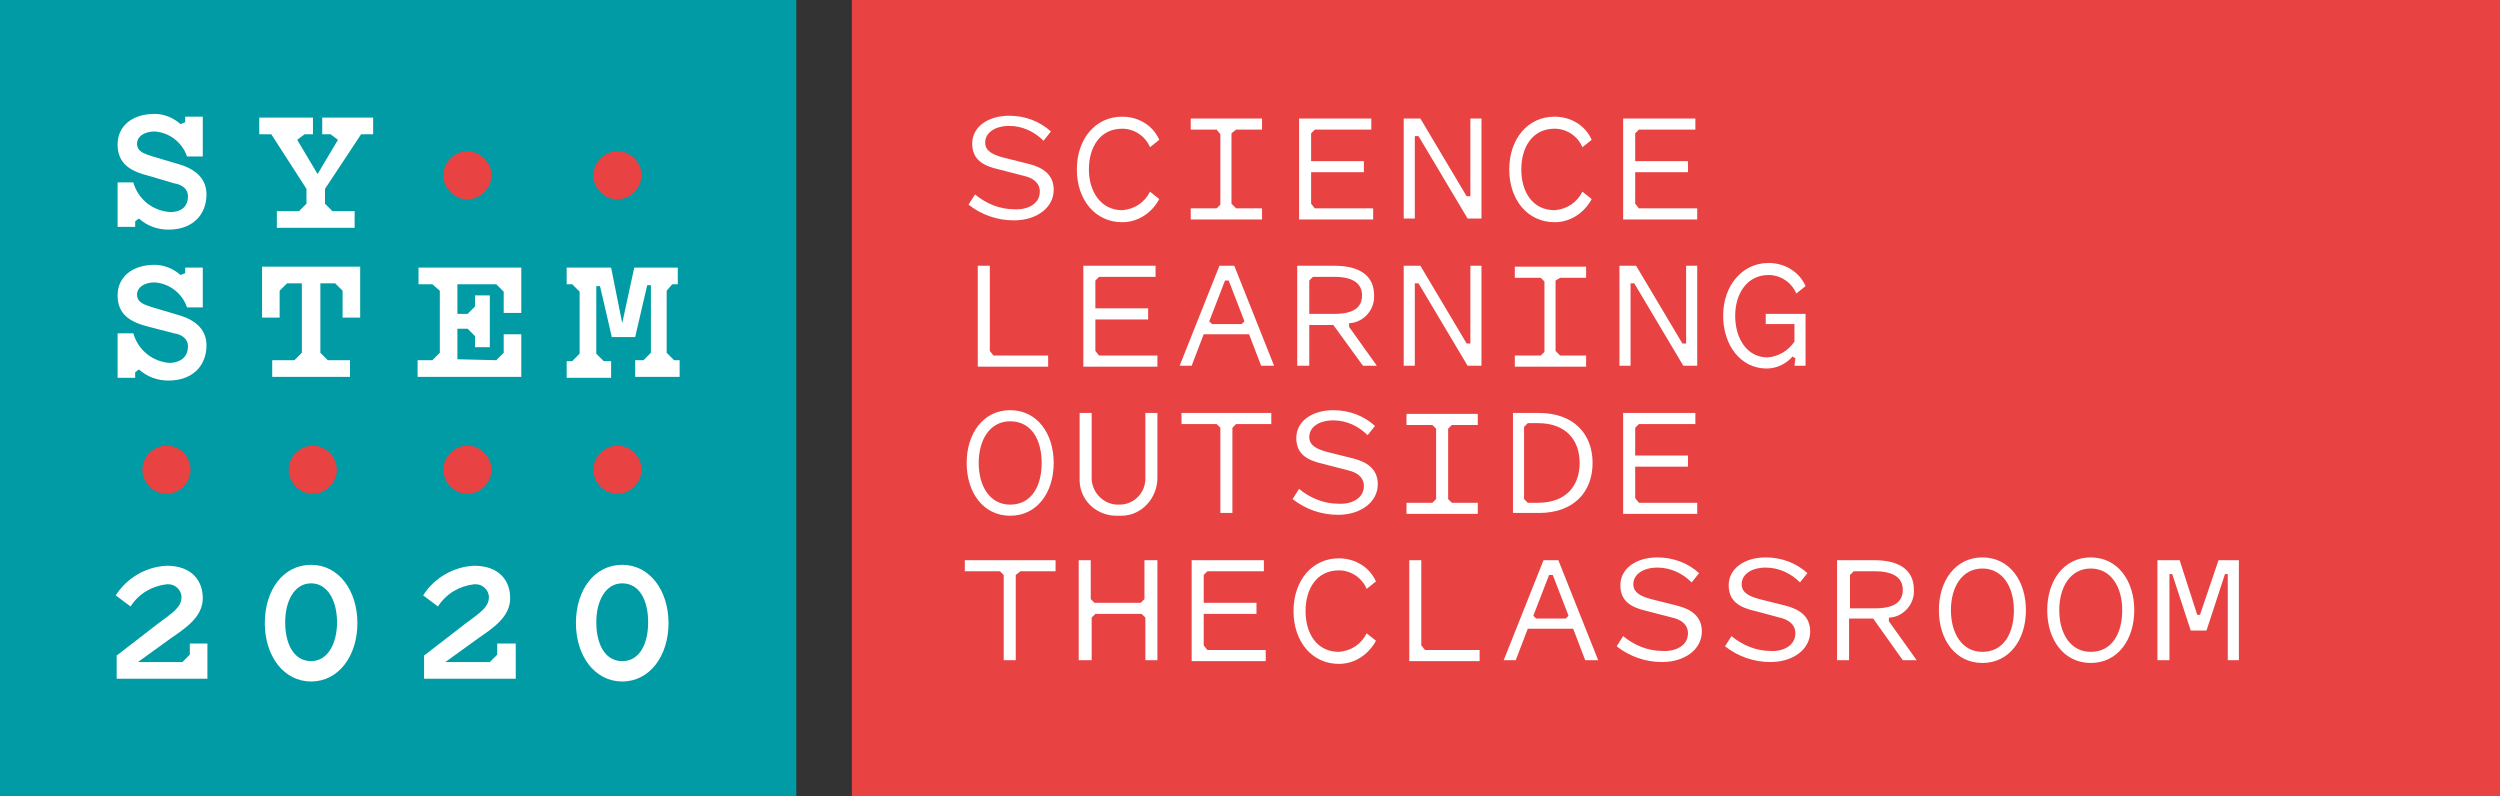 <svg xmlns="http://www.w3.org/2000/svg" width="270" height="86" viewBox="0 0 270 86"><rect x="0" y="0" width="270" height="86" fill="#333333" stroke="none"/><path fill="#009BA4" d="M0 0h86v86H0z"/><g fill="#E84242"><path d="M17.979 48.133c-1.4 0-2.6 1.2-2.6 2.6s1.2 2.6 2.6 2.6c1.4 0 2.6-1.2 2.6-2.6 0-1.4-1.1-2.6-2.6-2.6zM33.779 48.133c-1.4 0-2.6 1.2-2.6 2.6 0 1.4 1.2 2.6 2.6 2.6s2.6-1.2 2.6-2.6c0-1.4-1.2-2.6-2.6-2.6zM50.479 16.333c-1.4 0-2.6 1.2-2.6 2.6s1.2 2.6 2.6 2.6c1.4 0 2.6-1.2 2.6-2.6 0-1.4-1.2-2.6-2.6-2.6zM50.479 48.133c-1.4 0-2.6 1.2-2.6 2.6s1.2 2.6 2.6 2.6 2.6-1.2 2.6-2.6c0-1.4-1.2-2.6-2.6-2.6zM66.679 16.333c-1.4 0-2.6 1.2-2.6 2.6s1.2 2.6 2.6 2.6c1.4 0 2.6-1.2 2.6-2.6 0-1.4-1.1-2.6-2.6-2.6zM66.679 48.133c-1.4 0-2.6 1.2-2.6 2.6s1.2 2.6 2.6 2.6c1.4 0 2.6-1.2 2.6-2.6 0-1.4-1.1-2.6-2.6-2.6z"/></g><g fill="#FFF"><path d="M20.3 21.2c0-.9-.8-1.3-1.5-1.4l-2.7-.8c-2-.5-3.4-1.3-3.4-3.4 0-2 1.6-3.3 4-3.3 1 0 2 .4 2.8 1.1l.5-.2v-.6h1.9v4.3h-1.7c-.5-1.5-1.9-2.6-3.5-2.7-1.2 0-1.9.6-1.9 1.3 0 .9.8 1.1 1.7 1.4l2.7.8c1.8.5 3.1 1.5 3.1 3.3 0 2.2-1.5 3.8-4.1 3.8-1.2 0-2.3-.4-3.2-1.2l-.4.3v.6h-1.9v-4.8h1.7c.5 1.8 2.1 3.1 4 3.2 1.3 0 1.9-.7 1.9-1.7zM20.3 37.4c0-.9-.8-1.3-1.5-1.4l-2.7-.7c-2-.5-3.4-1.3-3.4-3.4 0-2 1.6-3.3 4-3.3 1 0 2 .4 2.8 1.1l.5-.2v-.6h1.9v4.3h-1.7c-.5-1.5-1.9-2.6-3.5-2.7-1.2 0-1.9.6-1.9 1.3 0 .9.8 1.1 1.7 1.4l2.7.8c1.8.5 3.1 1.5 3.1 3.3 0 2.2-1.5 3.8-4.1 3.8-1.2 0-2.3-.4-3.2-1.2l-.4.3v.6h-1.9V36h1.7c.5 1.8 2.1 3.1 4 3.2 1.3-.1 1.9-.8 1.9-1.8zM12.5 64.3c1.2-1.9 3.3-3.1 5.5-3.2 2.7 0 3.9 1.6 3.9 3.5 0 2-1.8 3.2-3.4 4.3l-3.6 2.6h4.8l.8-.8v-1.2h1.9v3.8h-9.8v-2.5l4.4-3.4c1.6-1.2 2.6-1.8 2.6-2.9 0-.8-.7-1.4-1.4-1.4H18c-1.6.2-3 1-3.9 2.4l-1.6-1.2zM35.1 22l.8.8h2.4v1.8h-8.4v-1.8h2.4l.8-.8v-1.6l-3.8-5.9H28v-1.8h5.8v1.8h-.9l-.8.6 2.2 3.7 2.2-3.7-.8-.6h-.9v-1.8h5.5v1.8H39l-3.9 5.9V22zM38.9 28.8v5.5H37v-2.9l-.8-.8h-1.6v7.5l.8.8h2.4v1.8h-8.4v-1.8h2.4l.8-.8v-7.5H31l-.8.8v2.9h-1.9v-5.5h10.6zM33.6 61c3 0 5 2.8 5 6.3s-2 6.3-5 6.3-5-2.8-5-6.3c0-3.6 2-6.3 5-6.3zm0 2c-1.8 0-2.8 1.9-2.8 4.2s.9 4.2 2.8 4.2c1.8 0 2.8-1.9 2.8-4.2s-1-4.2-2.8-4.2zM53.6 38.9l.8-.8v-2h1.9v4.6H45.1v-1.8h1.6l.8-.8v-6.7l-.8-.7h-1.5v-1.8h11.1v4.9h-1.9v-2.3l-.8-.8h-4.2v3.2h1.1l.8-.8v-1.2h1.6v5.6h-1.6v-1.2l-.8-.8h-1.1v3.3l4.2.1zM45.7 64.3c1.2-1.9 3.3-3.1 5.5-3.2 2.7 0 3.9 1.6 3.9 3.5 0 2-1.8 3.2-3.4 4.3l-3.6 2.6h4.8l.8-.8v-1.2h2v3.8h-9.9v-2.5l4.4-3.4c1.6-1.2 2.6-1.8 2.6-2.9 0-.8-.7-1.4-1.4-1.4h-.2c-1.6.2-3 1-3.9 2.4l-1.6-1.2zM66.1 36.5l-1.3-5.6h-.4v7.3l.8.8h.8v1.8h-4.8V39h.6l.8-.8v-6.7l-.8-.8h-.6v-1.8H66l1.2 6 1.3-6h4.7v1.8h-.6l-.6.7v6.7l.8.8h.6v1.8h-4.8v-1.8h.9l.8-.8v-7.3h-.4l-1.3 5.6h-2.5v.1zM67.2 61c3 0 5 2.8 5 6.3s-2 6.3-5 6.3-5-2.8-5-6.3c0-3.6 2-6.3 5-6.3zm0 2c-1.8 0-2.8 1.9-2.8 4.2s.9 4.2 2.8 4.2 2.8-1.9 2.8-4.2-.9-4.2-2.8-4.2z"/></g><g><path fill="#E84242" d="M92 0h178v86H92z"/><g fill="#FFF"><path d="M112.3 20.7c0-1-.8-1.5-1.7-1.7l-2.7-.7c-1.8-.4-2.9-1.1-2.9-2.8 0-1.8 1.7-3 4-3 1.7 0 3.3.6 4.5 1.7l-.8 1c-1-1-2.3-1.6-3.7-1.6-1.5 0-2.6.7-2.6 1.8 0 .9.8 1.3 1.9 1.6l2.8.7c1.6.4 2.7 1.2 2.7 2.8 0 1.9-1.8 3.3-4.3 3.3-1.8 0-3.5-.6-4.9-1.7l.7-1.1c1.2 1 2.7 1.6 4.2 1.6 1.5.1 2.8-.6 2.8-1.9zM121.2 22.7c1.3-.1 2.4-.8 3-2l1 .8c-.8 1.5-2.3 2.5-4 2.5-2.9 0-4.9-2.4-4.9-5.7s2-5.7 4.9-5.7c1.7 0 3.3.9 4 2.5l-1 .8c-.5-1.2-1.7-2-3-2-2.4 0-3.6 2-3.6 4.4s1.3 4.4 3.6 4.4zM133.5 22.5h2.8v1.2h-7.7v-1.2h2.8l.4-.4v-7.6l-.4-.5h-2.8v-1.2h7.7V14h-2.8l-.5.4V22l.5.5zM142 22.5h6.3v1.2h-8V12.8h7.8V14H142l-.4.4v3h5.7v1.2h-5.7V22l.4.5zM158.5 23.6l-5.3-8.9h-.4v8.9h-1.2V12.8h1.8l5 8.4h.4v-8.4h1.2v10.8h-1.5zM167.9 22.7c1.3-.1 2.4-.8 3-2l1 .8c-.8 1.5-2.3 2.5-4 2.5-2.9 0-4.9-2.4-4.9-5.7s2-5.7 4.9-5.7c1.7 0 3.3.9 4 2.5l-1 .8c-.5-1.2-1.7-2-3-2-2.4 0-3.6 2-3.6 4.4s1.2 4.4 3.6 4.4zM177 22.5h6.3v1.2h-8V12.8h7.8V14H177l-.4.4v3h5.7v1.2h-5.7V22l.4.5zM107.3 38.4h5.9v1.2h-7.6V28.7h1.3v9.2l.4.5zM118.7 38.4h6.3v1.2h-8V28.7h7.8v1.2h-6.1l-.4.4v3h5.7v1.2h-5.7v3.4l.4.5zM134.9 36.1H130l-1.3 3.4h-1.3l4.3-10.8h1.6l4.3 10.8h-1.4l-1.3-3.4zm-.8-1.1l.3-.3-1.7-4.4h-.4l-1.7 4.4.3.3h3.2zM141.4 39.5h-1.3V28.7h4c2.8 0 4.3 1.1 4.3 3.2.1 1.5-1.1 2.9-2.6 3h-.1v.4l3 4.2h-1.5l-3.2-4.4h-2.6v4.4zm.4-9.6l-.4.4v3.6h2.7c2.1 0 3-.7 3-2s-1-2-3-2h-2.3zM158.5 39.5l-5.3-8.9h-.4v8.9h-1.2V28.7h1.8l5 8.4h.4v-8.4h1.2v10.8h-1.5zM168.5 38.4h2.8v1.2h-7.7v-1.2h2.8l.4-.4v-7.6l-.4-.4h-2.8v-1.2h7.7V30h-2.8l-.5.3v7.6l.5.5zM181.8 39.5l-5.3-8.9h-.4v8.9h-1.2V28.7h1.8l5 8.4h.4v-8.4h1.2v10.8h-1.5zM193.9 38.7l-.3-.2c-.7.8-1.7 1.3-2.8 1.3-2.8 0-4.7-2.5-4.7-5.7 0-3.3 2.1-5.7 4.9-5.7 1.7 0 3.3.9 4 2.5l-1 .8c-.5-1.2-1.7-2-3-2-2.3 0-3.6 2-3.6 4.4 0 2.5 1.3 4.5 3.5 4.5 1.2-.1 2.2-.7 2.9-1.7V35h-3.1v-1.1h4.3v5.6h-1.2l.1-.8zM109.1 55.7c-2.9 0-4.7-2.5-4.7-5.7s1.8-5.7 4.7-5.7 4.7 2.5 4.7 5.7-1.8 5.7-4.7 5.7zm0-10.2c-2.2 0-3.4 2-3.4 4.5s1.2 4.5 3.4 4.5c2.3 0 3.4-2 3.4-4.5s-1.1-4.5-3.4-4.5zM123.7 51.4v-6.8h1.3v7c0 2.2-1.7 4.1-3.9 4.1h-.3c-2.2.1-4.1-1.5-4.2-3.7v-7.4h1.3v6.8c-.1 1.6 1.1 3 2.7 3.1h.3c1.6 0 2.8-1.3 2.8-2.8v-.3zM133.1 46.2v9.2h-1.3v-9.2l-.4-.4h-3.8v-1.2h9.7v1.2h-3.8l-.4.4zM147.3 52.5c0-1-.8-1.5-1.7-1.7l-2.7-.7c-1.8-.4-2.9-1.1-2.9-2.8 0-1.8 1.7-3 4-3 1.7 0 3.3.6 4.5 1.7l-.8 1c-1-1-2.3-1.6-3.7-1.6-1.5 0-2.6.7-2.6 1.8 0 .9.8 1.3 1.9 1.6l2.8.7c1.6.4 2.7 1.2 2.7 2.8 0 1.9-1.8 3.3-4.3 3.3-1.8 0-3.5-.6-4.9-1.7l.7-1.1c1.2 1 2.7 1.6 4.2 1.6 1.5.1 2.8-.6 2.8-1.9zM156.8 54.3h2.8v1.2h-7.7v-1.2h2.8l.4-.4v-7.6l-.4-.4h-2.8v-1.2h7.7v1.2h-2.8l-.4.4v7.6l.4.4zM163.4 55.4V44.6h2.8c3.8 0 5.8 2.3 5.8 5.4s-2 5.4-5.8 5.4h-2.8zm1.2-1.5l.4.4h1.1c3 0 4.5-1.8 4.5-4.3s-1.5-4.3-4.5-4.3H165l-.4.4v7.8zM177 54.3h6.3v1.2h-8V44.6h7.8v1.2H177l-.4.4v3h5.7v1.2h-5.7v3.4l.4.5zM109.7 62.1v9.2h-1.3v-9.2l-.4-.4h-3.8v-1.2h9.8v1.2h-3.8l-.5.4zM117.8 71.3h-1.3V60.5h1.3v4.2l.4.4h5l.4-.4v-4.2h1.4v10.8h-1.3v-4.6l-.4-.4h-5l-.4.4v4.6h-.1zM130.4 70.2h6.3v1.2h-8V60.5h7.8v1.2h-6.1l-.4.4v3h5.7v1.2H130v3.4l.4.5zM144.6 70.4c1.3-.1 2.4-.8 3-2l1 .8c-.8 1.5-2.3 2.5-4 2.5-2.9 0-4.9-2.4-4.9-5.7s2-5.7 4.9-5.7c1.7 0 3.3.9 4 2.5l-1 .8c-.5-1.2-1.7-2-3-2-2.4 0-3.6 2-3.6 4.4s1.2 4.4 3.6 4.4zM153.9 70.2h5.9v1.2h-7.6V60.5h1.3v9.2l.4.5zM169.9 67.9H165l-1.3 3.4h-1.3l4.3-10.8h1.6l4.3 10.8h-1.4l-1.3-3.4zm-.8-1.1l.3-.3-1.7-4.4h-.4l-1.7 4.4.3.3h3.2zM182.3 68.4c0-1-.8-1.5-1.7-1.7l-2.7-.7c-1.8-.4-2.9-1.1-2.9-2.8 0-1.8 1.7-3 4-3 1.7 0 3.3.6 4.5 1.7l-.8 1c-1-1-2.3-1.6-3.7-1.6-1.5 0-2.6.7-2.6 1.8 0 .9.8 1.3 1.9 1.6l2.8.7c1.6.4 2.7 1.2 2.7 2.8 0 1.9-1.8 3.3-4.3 3.3-1.8 0-3.5-.6-4.9-1.7l.7-1.1c1.2 1 2.7 1.6 4.2 1.6 1.5.1 2.8-.6 2.8-1.9zM193.9 68.4c0-1-.8-1.5-1.7-1.7l-2.6-.7c-1.8-.4-2.9-1.1-2.9-2.8 0-1.8 1.7-3 4-3 1.7 0 3.3.6 4.5 1.7l-.8 1c-1-1-2.3-1.6-3.7-1.6-1.5 0-2.6.7-2.6 1.8 0 .9.8 1.3 1.9 1.6l2.8.7c1.6.4 2.7 1.2 2.7 2.8 0 1.9-1.8 3.3-4.3 3.3-1.8 0-3.5-.6-4.9-1.7l.7-1.1c1.2 1 2.7 1.6 4.2 1.6 1.4.1 2.7-.6 2.7-1.9zM199.7 71.3h-1.3V60.5h4c2.8 0 4.3 1.1 4.3 3.2.1 1.5-1.1 2.9-2.6 3h-.1v.4l3 4.2h-1.5l-3.2-4.5h-2.6v4.5zm.5-9.6l-.4.4v3.6h2.7c2.1 0 3-.7 3-2s-1-2-3-2h-2.3zM214.1 71.6c-2.9 0-4.7-2.5-4.7-5.7s1.8-5.7 4.7-5.7 4.7 2.5 4.7 5.7-1.8 5.7-4.7 5.7zm0-10.2c-2.2 0-3.4 2-3.4 4.5s1.2 4.5 3.4 4.5c2.3 0 3.4-2 3.4-4.5s-1.2-4.5-3.4-4.5zM225.8 71.6c-2.9 0-4.7-2.5-4.7-5.7s1.8-5.7 4.7-5.7 4.7 2.5 4.7 5.7-1.8 5.7-4.7 5.7zm0-10.2c-2.2 0-3.4 2-3.4 4.5s1.2 4.5 3.4 4.5c2.3 0 3.4-2 3.4-4.5s-1.2-4.5-3.4-4.5zM236.6 68.1l-2-6.1h-.3v9.3H233V60.5h2.4l1.9 5.9h.3l2-5.9h2.2v10.8h-1.2V62h-.3l-2 6.1h-1.7z"/></g></g></svg>